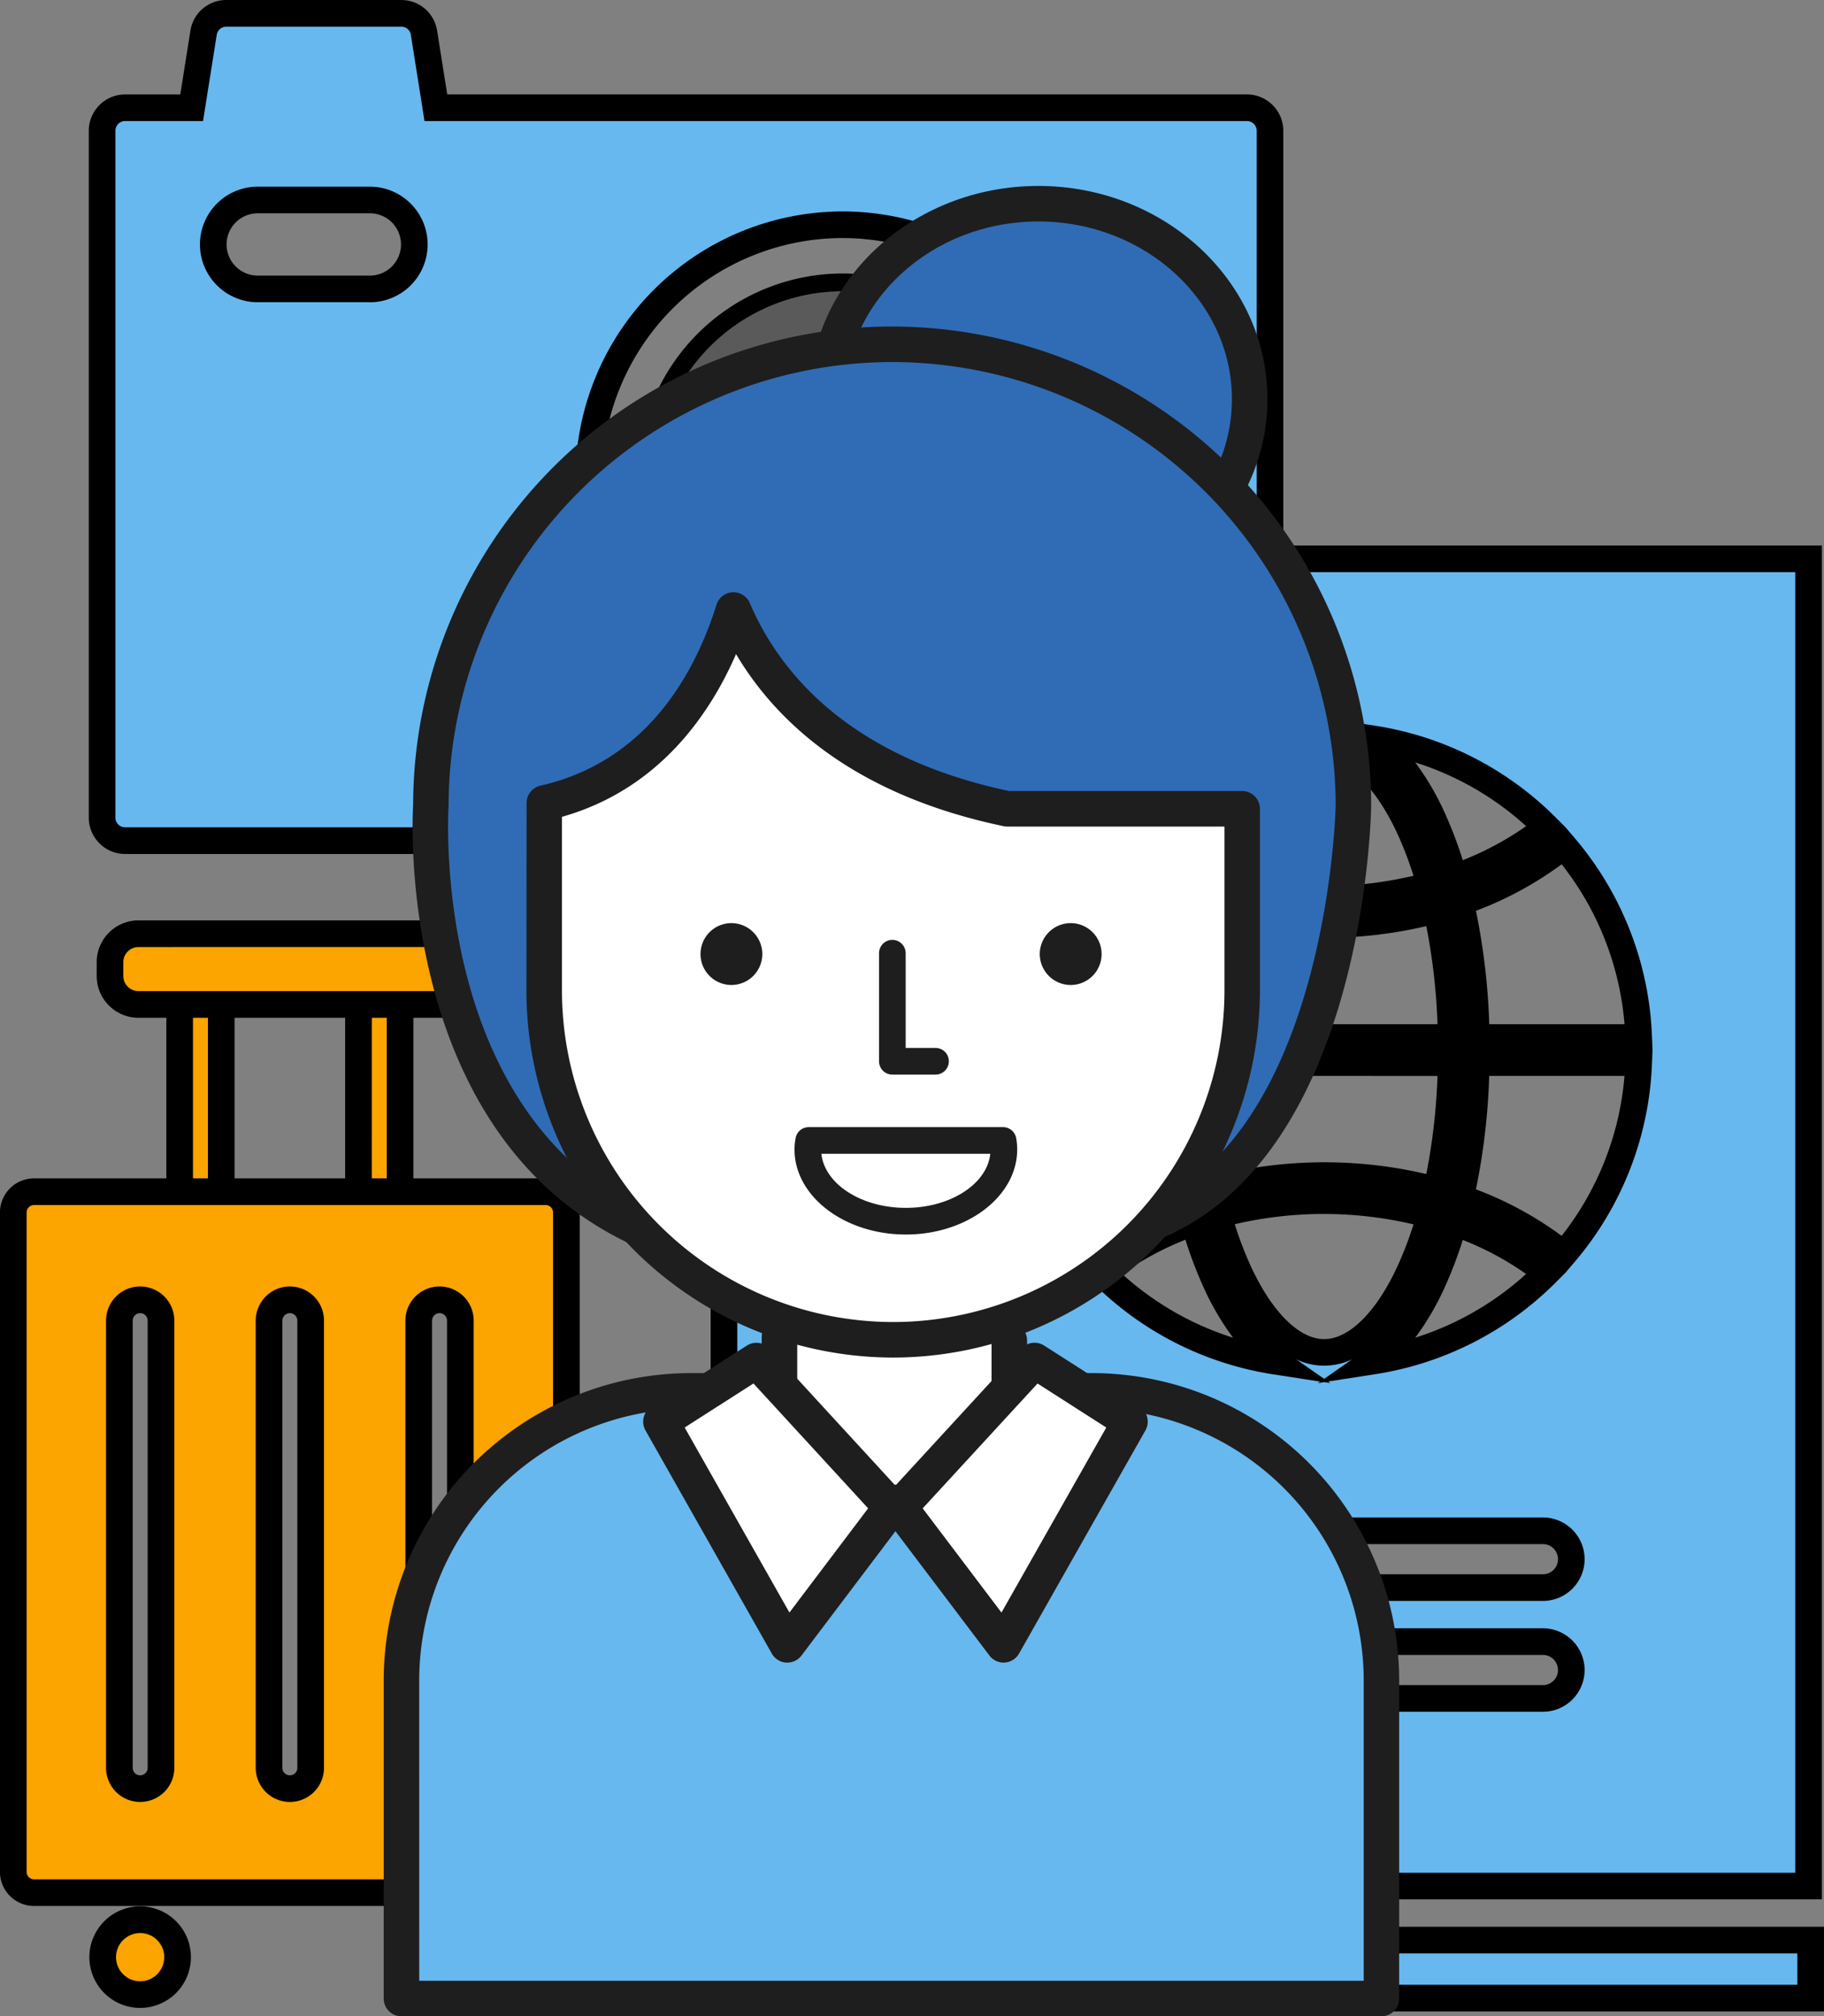 <svg xmlns="http://www.w3.org/2000/svg" width="208.381" height="230.253" viewBox="0 0 208.381 230.253">
  <rect x="0" y="0" width="208.381" height="230.253" fill="#808080" stroke="none"/>
  <g id="그룹_73" data-name="그룹 73" transform="translate(969.194 -438.919)">
    <g id="그룹_59" data-name="그룹 59" transform="translate(-969.194 544.026)">
      <g id="그룹_53" data-name="그룹 53" transform="translate(19.003 0.239)">
        <g id="그룹_51" data-name="그룹 51">
          <rect id="사각형_138" data-name="사각형 138" width="4.751" height="34.68" transform="translate(1.521 1.521)" fill="#fca400"/>
          <path id="패스_104" data-name="패스 104" d="M-952.032,528.574h-7.794V490.852h7.794Zm-4.751-3.043h1.708V493.895h-1.708Z" transform="translate(959.826 -490.852)"/>
        </g>
        <g id="그룹_52" data-name="그룹 52" transform="translate(20.429)">
          <rect id="사각형_139" data-name="사각형 139" width="4.751" height="34.68" transform="translate(1.521 1.521)" fill="#fca400"/>
          <path id="패스_105" data-name="패스 105" d="M-941.961,528.574h-7.794V490.852h7.794Zm-4.751-3.043H-945V493.895h-1.708Z" transform="translate(949.755 -490.852)"/>
        </g>
      </g>
      <g id="그룹_54" data-name="그룹 54" transform="translate(11.047)">
        <rect id="사각형_140" data-name="사각형 140" width="41.092" height="8.074" rx="1.6" transform="translate(1.521 1.523)" fill="#fca400"/>
        <path id="패스_106" data-name="패스 106" d="M-924.381,501.852h-34.6a4.772,4.772,0,0,1-4.767-4.767V495.5a4.774,4.774,0,0,1,4.767-4.769h34.6a4.774,4.774,0,0,1,4.767,4.769v1.582A4.772,4.772,0,0,1-924.381,501.852Zm-34.6-8.075a1.727,1.727,0,0,0-1.724,1.726v1.582a1.725,1.725,0,0,0,1.724,1.724h34.6a1.727,1.727,0,0,0,1.724-1.724V495.5a1.728,1.728,0,0,0-1.724-1.726Z" transform="translate(963.748 -490.734)"/>
      </g>
      <g id="그룹_55" data-name="그룹 55" transform="translate(0 29.46)">
        <path id="패스_107" data-name="패스 107" d="M-907.633,506.007h-58.436a2.375,2.375,0,0,0-2.375,2.375v75.294a2.376,2.376,0,0,0,2.375,2.375h58.436a2.376,2.376,0,0,0,2.375-2.375V508.382A2.375,2.375,0,0,0-907.633,506.007ZM-951.579,571.8a2.375,2.375,0,0,1-2.375,2.375,2.375,2.375,0,0,1-2.375-2.375V520.73a2.375,2.375,0,0,1,2.375-2.375,2.375,2.375,0,0,1,2.375,2.375Zm17.1,0a2.375,2.375,0,0,1-2.375,2.375,2.376,2.376,0,0,1-2.375-2.375V520.73a2.376,2.376,0,0,1,2.375-2.375,2.375,2.375,0,0,1,2.375,2.375Zm17.1,0a2.376,2.376,0,0,1-2.375,2.375,2.375,2.375,0,0,1-2.375-2.375V520.73a2.375,2.375,0,0,1,2.375-2.375,2.376,2.376,0,0,1,2.375,2.375Z" transform="translate(969.965 -504.486)" fill="#fca400"/>
        <path id="패스_108" data-name="패스 108" d="M-906.862,588.345H-965.3a3.9,3.9,0,0,1-3.9-3.9V509.154a3.9,3.9,0,0,1,3.9-3.9h58.435a3.9,3.9,0,0,1,3.9,3.9v75.294A3.9,3.9,0,0,1-906.862,588.345ZM-965.3,508.3a.854.854,0,0,0-.854.854v75.294a.855.855,0,0,0,.854.854h58.435a.855.855,0,0,0,.854-.854V509.154a.854.854,0,0,0-.854-.854Zm46.321,68.166a3.9,3.9,0,0,1-3.9-3.9V521.5a3.9,3.9,0,0,1,3.9-3.9,3.9,3.9,0,0,1,3.9,3.9v51.066A3.9,3.9,0,0,1-918.976,576.466Zm0-55.819a.856.856,0,0,0-.854.856v51.066a.854.854,0,0,0,.854.854.854.854,0,0,0,.854-.854V521.5A.856.856,0,0,0-918.976,520.647Zm-17.1,55.819a3.9,3.9,0,0,1-3.9-3.9V521.5a3.9,3.9,0,0,1,3.9-3.9,3.9,3.9,0,0,1,3.9,3.9v51.066A3.9,3.9,0,0,1-936.081,576.466Zm0-55.819a.856.856,0,0,0-.854.856v51.066a.854.854,0,0,0,.854.854.854.854,0,0,0,.854-.854V521.5A.856.856,0,0,0-936.081,520.647Zm-17.1,55.819a3.9,3.9,0,0,1-3.9-3.9V521.5a3.9,3.9,0,0,1,3.9-3.9,3.9,3.9,0,0,1,3.9,3.9v51.066A3.9,3.9,0,0,1-953.183,576.466Zm0-55.819a.856.856,0,0,0-.854.856v51.066a.854.854,0,0,0,.854.854.854.854,0,0,0,.854-.854V521.5A.856.856,0,0,0-953.183,520.647Z" transform="translate(969.194 -505.257)"/>
      </g>
      <g id="그룹_58" data-name="그룹 58" transform="translate(10.214 112.595)">
        <g id="그룹_56" data-name="그룹 56">
          <circle id="타원_4" data-name="타원 4" cx="4.276" cy="4.276" r="4.276" transform="translate(1.522 1.522)" fill="#fca400"/>
          <path id="패스_109" data-name="패스 109" d="M-958.362,557.835a5.8,5.8,0,0,1-5.8-5.8,5.806,5.806,0,0,1,5.8-5.8,5.8,5.8,0,0,1,5.8,5.8A5.8,5.8,0,0,1-958.362,557.835Zm0-8.552a2.76,2.76,0,0,0-2.755,2.757,2.758,2.758,0,0,0,2.755,2.753,2.757,2.757,0,0,0,2.755-2.753A2.759,2.759,0,0,0-958.362,549.283Z" transform="translate(964.159 -546.24)"/>
        </g>
        <g id="그룹_57" data-name="그룹 57" transform="translate(34.714 0.507)">
          <circle id="타원_5" data-name="타원 5" cx="4.276" cy="4.276" r="4.276" transform="translate(1.014 1.015)" fill="#5a5a5a"/>
          <path id="패스_110" data-name="패스 110" d="M-941.755,557.071a5.3,5.3,0,0,1-5.29-5.288,5.3,5.3,0,0,1,5.29-5.292,5.3,5.3,0,0,1,5.288,5.292A5.294,5.294,0,0,1-941.755,557.071Zm0-8.552a3.266,3.266,0,0,0-3.262,3.264,3.264,3.264,0,0,0,3.262,3.26,3.264,3.264,0,0,0,3.26-3.26A3.266,3.266,0,0,0-941.755,548.518Z" transform="translate(947.046 -546.49)"/>
        </g>
      </g>
    </g>
    <g id="그룹_62" data-name="그룹 62" transform="translate(-959.051 438.919)">
      <g id="그룹_60" data-name="그룹 60">
        <path id="패스_111" data-name="패스 111" d="M-832.65,450.456h-92.662l-1.359-8.568a2.633,2.633,0,0,0-2.6-2.219h-19.977a2.635,2.635,0,0,0-2.6,2.219l-1.359,8.568h-7.6a2.632,2.632,0,0,0-2.631,2.631v78.432a2.632,2.632,0,0,0,2.631,2.633H-832.65a2.631,2.631,0,0,0,2.631-2.633V453.087A2.63,2.63,0,0,0-832.65,450.456Zm-95.125,15.611a5.1,5.1,0,0,1-5.079,5.079h-12.812a5.1,5.1,0,0,1-5.079-5.079h0a5.1,5.1,0,0,1,5.079-5.079h12.812a5.1,5.1,0,0,1,5.079,5.079Zm48.938,55.778a29.017,29.017,0,0,1-29.016-29.016,29.017,29.017,0,0,1,29.016-29.016,29.016,29.016,0,0,1,29.016,29.016A29.016,29.016,0,0,1-878.837,521.845Z" transform="translate(964.965 -438.149)" fill="#67b8ef"/>
        <path id="패스_112" data-name="패스 112" d="M-831.878,536.442H-960.041a4.156,4.156,0,0,1-4.153-4.153V453.857a4.158,4.158,0,0,1,4.153-4.154h6.3l1.158-7.282a4.133,4.133,0,0,1,4.1-3.5H-928.5a4.133,4.133,0,0,1,4.1,3.5l1.158,7.28h91.362a4.16,4.16,0,0,1,4.154,4.154v78.432A4.158,4.158,0,0,1-831.878,536.442Zm-128.163-83.7a1.112,1.112,0,0,0-1.11,1.112v78.432a1.11,1.11,0,0,0,1.11,1.11h128.163a1.112,1.112,0,0,0,1.112-1.11V453.857a1.113,1.113,0,0,0-1.112-1.112h-93.961L-927.4,442.9a1.107,1.107,0,0,0-1.1-.937h-19.977a1.107,1.107,0,0,0-1.1.935l-1.564,9.848Zm81.978,71.394A30.575,30.575,0,0,1-908.6,493.6a30.573,30.573,0,0,1,30.539-30.537A30.571,30.571,0,0,1-847.528,493.6,30.572,30.572,0,0,1-878.063,524.139Zm0-58.034a27.526,27.526,0,0,0-27.5,27.494,27.528,27.528,0,0,0,27.5,27.5,27.526,27.526,0,0,0,27.492-27.5A27.524,27.524,0,0,0-878.063,466.105Zm-54.019,7.333h-12.812a6.608,6.608,0,0,1-6.6-6.6,6.608,6.608,0,0,1,6.6-6.6h12.812a6.608,6.608,0,0,1,6.6,6.6A6.608,6.608,0,0,1-932.083,473.438Zm-12.812-10.159a3.563,3.563,0,0,0-3.558,3.558,3.564,3.564,0,0,0,3.558,3.558h12.812a3.562,3.562,0,0,0,3.558-3.558,3.561,3.561,0,0,0-3.558-3.558Z" transform="translate(964.194 -438.919)"/>
      </g>
      <g id="그룹_61" data-name="그룹 61" transform="translate(62.683 31.233)">
        <circle id="타원_6" data-name="타원 6" cx="22.433" cy="22.433" r="22.433" transform="translate(1.013 1.015)" fill="#5a5a5a"/>
        <path id="패스_113" data-name="패스 113" d="M-909.845,501.213a23.475,23.475,0,0,1-23.448-23.45,23.475,23.475,0,0,1,23.448-23.448A23.474,23.474,0,0,1-886.4,477.764,23.475,23.475,0,0,1-909.845,501.213Zm0-44.869a21.443,21.443,0,0,0-21.419,21.419,21.444,21.444,0,0,0,21.419,21.421,21.444,21.444,0,0,0,21.417-21.421A21.442,21.442,0,0,0-909.845,456.345Z" transform="translate(933.293 -454.316)"/>
      </g>
    </g>
    <g id="그룹_65" data-name="그룹 65" transform="translate(-888.007 500.89)">
      <g id="그룹_63" data-name="그룹 63">
        <path id="패스_114" data-name="패스 114" d="M-921.794,628.277V470.218h-6.627V634.9h124.151v-6.627Z" transform="translate(929.942 -468.698)" fill="#67b8ef"/>
        <path id="패스_115" data-name="패스 115" d="M-801.977,637.195H-929.171V469.469h9.67V627.527h117.524Zm-124.151-3.043H-805.02V630.57H-922.544V472.512h-3.584Z" transform="translate(929.171 -469.469)"/>
      </g>
      <g id="그룹_64" data-name="그룹 64" transform="translate(13.228 0.325)">
        <path id="패스_116" data-name="패스 116" d="M-921.9,470.379V621.941h110.684V470.379Zm80.763,30.659a36.162,36.162,0,0,1-10.573,5.747,47.565,47.565,0,0,0-2.256-6.321c-1.968-4.434-4.38-7.664-7.051-9.528A35.862,35.862,0,0,1-841.137,501.038Zm-10.911,26.868a72.149,72.149,0,0,1-1.684,14.6,48.021,48.021,0,0,0-12.826-1.7,48.494,48.494,0,0,0-12.824,1.706,72.336,72.336,0,0,1-1.686-14.6Zm-29.02-2.864a72.352,72.352,0,0,1,1.686-14.6,48.492,48.492,0,0,0,12.824,1.706,48.022,48.022,0,0,0,12.826-1.7,72.149,72.149,0,0,1,1.684,14.6Zm1.917,27.442c1.968,4.436,4.38,7.664,7.053,9.528a35.874,35.874,0,0,1-19.885-10.1,35.881,35.881,0,0,1,10.571-5.769A47.689,47.689,0,0,0-879.151,552.483Zm2.619-1.162a44.863,44.863,0,0,1-2.148-6.039,45.639,45.639,0,0,1,12.122-1.615,45.384,45.384,0,0,1,12.116,1.637,45.2,45.2,0,0,1-2.142,6.016c-2.731,6.155-6.365,9.682-9.974,9.682S-873.8,557.475-876.532,551.321Zm22.567,1.162a47.568,47.568,0,0,0,2.256-6.321,36.119,36.119,0,0,1,10.573,5.749,35.872,35.872,0,0,1-19.879,10.1C-858.345,560.147-855.933,556.919-853.965,552.483Zm-12.593-60.539c3.609,0,7.244,3.53,9.974,9.682a45.241,45.241,0,0,1,2.142,6.019,45.466,45.466,0,0,1-12.116,1.635,45.636,45.636,0,0,1-12.122-1.615,44.969,44.969,0,0,1,2.148-6.039C-873.8,495.474-870.167,491.944-866.558,491.944Zm-5.54-1.008c-2.673,1.864-5.086,5.094-7.053,9.528a47.691,47.691,0,0,0-2.262,6.345,35.883,35.883,0,0,1-10.571-5.769A35.875,35.875,0,0,1-872.1,490.936Zm-21.831,12.216a38.793,38.793,0,0,0,11.8,6.438,75.048,75.048,0,0,0-1.81,15.451h-18.555A35.8,35.8,0,0,1-893.929,503.152Zm9.995,24.754a75.03,75.03,0,0,0,1.81,15.451,38.839,38.839,0,0,0-11.8,6.441,35.806,35.806,0,0,1-8.56-21.892Zm42.368,72.613h-49.983a3.245,3.245,0,0,1-3.246-3.246,3.246,3.246,0,0,1,3.246-3.246h49.983a3.246,3.246,0,0,1,3.246,3.246A3.245,3.245,0,0,1-841.567,600.518Zm0-12.658h-49.983a3.245,3.245,0,0,1-3.246-3.246,3.246,3.246,0,0,1,3.246-3.246h49.983a3.246,3.246,0,0,1,3.246,3.246A3.245,3.245,0,0,1-841.567,587.86Zm2.378-38.061a38.617,38.617,0,0,0-10.512-5.976c-.426-.164-.858-.316-1.29-.466a75.044,75.044,0,0,0,1.809-15.451h18.555A35.8,35.8,0,0,1-839.189,549.8Zm-9.993-24.758a75.008,75.008,0,0,0-1.809-15.449c.432-.15.864-.3,1.29-.469a38.561,38.561,0,0,0,10.512-5.976,35.8,35.8,0,0,1,8.562,21.894Z" transform="translate(923.422 -468.858)" fill="#67b8ef"/>
        <path id="패스_117" data-name="패스 117" d="M-808.923,624.234H-922.65V469.629h113.727Zm-110.684-3.043h107.641V472.672H-919.607Zm78.812-18.38h-49.983a4.772,4.772,0,0,1-4.767-4.765,4.774,4.774,0,0,1,4.767-4.769H-840.8a4.774,4.774,0,0,1,4.767,4.769A4.772,4.772,0,0,1-840.8,602.811Zm-49.983-6.491a1.727,1.727,0,0,0-1.724,1.726,1.725,1.725,0,0,0,1.724,1.722H-840.8a1.725,1.725,0,0,0,1.724-1.722,1.727,1.727,0,0,0-1.724-1.726Zm49.983-6.167h-49.983a4.772,4.772,0,0,1-4.767-4.767,4.772,4.772,0,0,1,4.767-4.767H-840.8a4.772,4.772,0,0,1,4.767,4.767A4.772,4.772,0,0,1-840.8,590.153Zm-49.983-6.491a1.727,1.727,0,0,0-1.724,1.724,1.725,1.725,0,0,0,1.724,1.724H-840.8a1.725,1.725,0,0,0,1.724-1.724,1.727,1.727,0,0,0-1.724-1.724ZM-866.5,565.29l.26-.183-5.321-.822a37.183,37.183,0,0,1-20.727-10.532l-1.2-1.2.014-.01-.842-.988a37.079,37.079,0,0,1-8.923-22.817l-.061-1.4,0-.089,0-.089h.008l.053-1.4a37.589,37.589,0,0,1,8.923-22.819l.842-.988-.014-.01,1.2-1.2A37.184,37.184,0,0,1-871.56,490.2l5.315-.822-.258-.181.712.112.722-.114-.262.183,5.317.822a37.163,37.163,0,0,1,20.723,10.53l1.205,1.2-.014.01.84.986a37.067,37.067,0,0,1,8.925,22.821l.061,1.4,0,.089,0,.089h-.006l-.055,1.4a37.07,37.07,0,0,1-8.925,22.821l-.84.986.012.01-1.2,1.2a37.174,37.174,0,0,1-20.721,10.528l-5.323.824.26.179-.712-.11Zm-2.483-2.726,3.195,2.229,3.195-2.229A7.423,7.423,0,0,1-868.982,562.563Zm-5.388-11.086c2.438,5.5,5.647,8.776,8.583,8.776s6.144-3.28,8.582-8.776a41.711,41.711,0,0,0,1.625-4.325A44.735,44.735,0,0,0-876,547.135a41.78,41.78,0,0,0,1.629,4.343Zm-14.5,1.333a34.158,34.158,0,0,0,12.672,7.28,31.209,31.209,0,0,1-3.574-6.219h0a47.672,47.672,0,0,1-1.864-4.966A34.4,34.4,0,0,0-888.867,552.81Zm37.063,1.061a31.1,31.1,0,0,1-3.574,6.219,34.139,34.139,0,0,0,12.664-7.274,34.648,34.648,0,0,0-7.234-3.887,47.438,47.438,0,0,1-1.856,4.944Zm3.357-10.721.057.022a40.433,40.433,0,0,1,9.735,5.288,33.976,33.976,0,0,0,7.183-18.263h-15.455A76.158,76.158,0,0,1-848.447,543.15ZM-900.1,530.2a33.971,33.971,0,0,0,7.181,18.257,40.241,40.241,0,0,1,9.8-5.3,76.106,76.106,0,0,1-1.521-12.954Zm21.368,0a70.256,70.256,0,0,0,1.28,11.214,51.106,51.106,0,0,1,23.334-.01,70.571,70.571,0,0,0,1.28-11.2Zm31.805-5.907h15.455a33.989,33.989,0,0,0-7.183-18.263,40.415,40.415,0,0,1-9.731,5.29l-.061.02A76.185,76.185,0,0,1-846.927,524.291Zm-31.805,0h25.894a70.543,70.543,0,0,0-1.28-11.2,51.145,51.145,0,0,1-23.336-.008A70.466,70.466,0,0,0-878.733,524.291Zm-21.368,0h15.455a76.132,76.132,0,0,1,1.521-12.954,40.173,40.173,0,0,1-9.8-5.3A33.983,33.983,0,0,0-900.1,524.291Zm24.1-16.934a44.792,44.792,0,0,0,20.419-.018,41.754,41.754,0,0,0-1.625-4.327c-2.438-5.5-5.647-8.775-8.582-8.775s-6.144,3.28-8.583,8.777A41.1,41.1,0,0,0-876,507.357Zm-12.867-5.678a34.388,34.388,0,0,0,7.232,3.9,47.531,47.531,0,0,1,1.864-4.968A31.328,31.328,0,0,1-876.2,494.4,34.109,34.109,0,0,0-888.865,501.679Zm33.487-7.278a31.087,31.087,0,0,1,3.574,6.217,47.279,47.279,0,0,1,1.856,4.943,34.65,34.65,0,0,0,7.234-3.887A34.07,34.07,0,0,0-855.378,494.4Zm-10.408-4.7-3.185,2.219a7.423,7.423,0,0,1,6.367,0Z" transform="translate(922.65 -469.629)"/>
      </g>
    </g>
    <g id="그룹_66" data-name="그룹 66" transform="translate(-925.358 595.725)">
      <path id="패스_118" data-name="패스 118" d="M-834.63,550.275a33.053,33.053,0,0,0-33.059-33.055h-45.835a33.053,33.053,0,0,0-33.061,33.055v36.335H-834.63Z" transform="translate(948.613 -515.191)" fill="#67b8ef"/>
      <path id="패스_119" data-name="패스 119" d="M-833.6,589.667H-945.556a2.028,2.028,0,0,1-2.028-2.029V551.3a35.125,35.125,0,0,1,35.089-35.083h45.834A35.126,35.126,0,0,1-831.573,551.3v36.335A2.028,2.028,0,0,1-833.6,589.667Zm-109.925-4.057h107.9V551.3a31.063,31.063,0,0,0-31.03-31.026h-45.834A31.064,31.064,0,0,0-943.527,551.3Z" transform="translate(947.584 -516.22)" fill="#1e1e1e"/>
    </g>
    <g id="그룹_67" data-name="그룹 67" transform="translate(-882.173 589.565)">
      <path id="패스_120" data-name="패스 120" d="M-899.036,514.583V522.6c0,5.8-5.875,10.491-13.129,10.491h0c-7.252,0-13.13-4.688-13.13-10.491v-8.414" transform="translate(927.323 -512.154)" fill="#fff"/>
      <path id="패스_121" data-name="패스 121" d="M-911.136,536.146c-8.36,0-15.159-5.617-15.159-12.52v-8.414a2.028,2.028,0,0,1,2.029-2.029,2.029,2.029,0,0,1,2.029,2.029v8.414c0,4.666,4.98,8.463,11.1,8.463s11.1-3.8,11.1-8.463v-8.015a2.028,2.028,0,0,1,2.029-2.029,2.028,2.028,0,0,1,2.029,2.029v8.015C-895.979,530.529-902.778,536.146-911.136,536.146Z" transform="translate(926.295 -513.183)" fill="#1e1e1e"/>
    </g>
    <g id="그룹_68" data-name="그룹 68" transform="translate(-868.45 592.254)">
      <path id="패스_122" data-name="패스 122" d="M-903.116,515.509l-15.414,16.759,11.88,15.709,14.441-25.487Z" transform="translate(920.559 -513.481)" fill="#fff"/>
      <path id="패스_123" data-name="패스 123" d="M-905.62,551.035a2.024,2.024,0,0,1-1.619-.807l-11.881-15.709a2.027,2.027,0,0,1,.126-2.594l15.413-16.76a2.034,2.034,0,0,1,2.588-.337l10.907,6.98a2.033,2.033,0,0,1,.671,2.71l-14.441,25.488a2.032,2.032,0,0,1-1.631,1.024C-905.531,551.032-905.578,551.035-905.62,551.035Zm-9.242-17.612,9,11.9,11.974-21.131-7.854-5.025Z" transform="translate(919.53 -514.509)" fill="#1e1e1e"/>
    </g>
    <g id="그룹_69" data-name="그룹 69" transform="translate(-895.716 592.254)">
      <path id="패스_124" data-name="패스 124" d="M-921.06,515.509l15.4,16.759-11.874,15.709-14.437-25.487Z" transform="translate(934 -513.481)" fill="#fff"/>
      <path id="패스_125" data-name="패스 125" d="M-916.505,551.035c-.045,0-.089,0-.132,0a2.032,2.032,0,0,1-1.633-1.024l-14.437-25.488a2.031,2.031,0,0,1,.672-2.71l10.911-6.98a2.032,2.032,0,0,1,2.586.337l15.4,16.76a2.027,2.027,0,0,1,.124,2.594l-11.873,15.709A2.026,2.026,0,0,1-916.505,551.035Zm-11.725-26.845,11.968,21.129,8.992-11.9-13.1-14.258Z" transform="translate(932.971 -514.509)" fill="#1e1e1e"/>
    </g>
    <g id="그룹_70" data-name="그룹 70" transform="translate(-876.742 460.153)">
      <path id="패스_126" data-name="패스 126" d="M-874.331,472.693c0,12.321-10.81,22.308-24.141,22.308s-24.145-9.986-24.145-22.308,10.808-22.306,24.145-22.306S-874.331,460.375-874.331,472.693Z" transform="translate(924.646 -448.358)" fill="#306cb5"/>
      <path id="패스_127" data-name="패스 127" d="M-897.444,498.057c-14.433,0-26.174-10.918-26.174-24.336s11.741-24.334,26.174-24.334,26.17,10.918,26.17,24.334S-883.013,498.057-897.444,498.057Zm0-44.613c-12.2,0-22.117,9.1-22.117,20.277S-909.64,494-897.444,494s22.113-9.1,22.113-20.279S-885.253,453.444-897.444,453.444Z" transform="translate(923.618 -449.387)" fill="#1e1e1e"/>
    </g>
    <g id="그룹_71" data-name="그룹 71" transform="translate(-922.059 476.207)">
      <path id="패스_128" data-name="패스 128" d="M-839.494,511a52.7,52.7,0,0,0-52.7-52.7,52.7,52.7,0,0,0-52.7,52.7s-2.674,36.747,24.618,48.644c26.943,11.548,32.541,3.5,55.983-.349C-840.149,551.594-839.494,511-839.494,511Z" transform="translate(946.979 -456.272)" fill="#306cb5"/>
      <path id="패스_129" data-name="패스 129" d="M-895.424,568.681h0c-7.118,0-14.715-1.9-24.63-6.146-28.294-12.333-25.87-50.271-25.841-50.654A54.747,54.747,0,0,1-891.176,457.3a54.79,54.79,0,0,1,54.731,54.725c-.028,1.753-.967,42.179-26.21,50.226a1.758,1.758,0,0,1-.288.071,155.7,155.7,0,0,0-15.21,3.406C-884.172,567.311-889.369,568.681-895.424,568.681Zm4.248-107.323a50.725,50.725,0,0,0-50.668,50.668c-.031.5-2.233,35.611,23.4,46.784,9.376,4.018,16.478,5.812,23.022,5.814h0c5.53,0,10.254-1.244,16.236-2.82,4.361-1.144,9.3-2.444,15.437-3.461,22.336-7.276,23.243-45.958,23.249-46.347A50.722,50.722,0,0,0-891.176,461.358Z" transform="translate(945.958 -457.301)" fill="#1e1e1e"/>
    </g>
    <g id="그룹_72" data-name="그룹 72" transform="translate(-909.051 506.55)">
      <path id="패스_130" data-name="패스 130" d="M-885.635,495.961c-19.591-4.091-27.823-14.583-31.284-22.7-2.339,7.445-8.1,18.973-21.608,22.038,0,.219-.018.438-.018.663v20.766a39.867,39.867,0,0,0,39.868,39.87,39.871,39.871,0,0,0,39.872-39.87V495.961Z" transform="translate(940.574 -471.229)" fill="#fff"/>
      <path id="패스_131" data-name="패스 131" d="M-897.648,559.656a41.945,41.945,0,0,1-41.9-41.9l.018-21.466a2.035,2.035,0,0,1,1.582-1.943c12.126-2.749,17.634-12.757,20.119-20.667a2.025,2.025,0,0,1,1.834-1.418,2.046,2.046,0,0,1,1.968,1.229c3.25,7.625,11.027,17.526,29.629,21.47h26.62a2.028,2.028,0,0,1,2.028,2.028v20.766A41.949,41.949,0,0,1-897.648,559.656Zm-37.84-61.748v19.849a37.883,37.883,0,0,0,37.84,37.842A37.885,37.885,0,0,0-859.8,517.757V499.019h-24.8a2.03,2.03,0,0,1-.416-.041c-17.2-3.592-26.038-11.992-30.584-19.654C-918.594,486.209-924.432,494.776-935.488,497.908Z" transform="translate(939.545 -472.259)" fill="#1e1e1e"/>
    </g>
    <path id="패스_132" data-name="패스 132" d="M-903.572,494.421a3.532,3.532,0,0,1-3.53,3.53,3.538,3.538,0,0,1-3.534-3.53,3.536,3.536,0,0,1,3.534-3.534A3.53,3.53,0,0,1-903.572,494.421Z" transform="translate(60.229 53.45)" fill="#1e1e1e"/>
    <path id="패스_133" data-name="패스 133" d="M-922.682,494.421a3.538,3.538,0,0,1-3.532,3.53,3.533,3.533,0,0,1-3.528-3.53,3.531,3.531,0,0,1,3.528-3.534A3.536,3.536,0,0,1-922.682,494.421Z" transform="translate(40.578 53.45)" fill="#1e1e1e"/>
    <path id="패스_134" data-name="패스 134" d="M-913.233,507.214h-4.933a1.522,1.522,0,0,1-1.521-1.521V493.351a1.522,1.522,0,0,1,1.521-1.521,1.522,1.522,0,0,1,1.521,1.521v10.82h3.412a1.522,1.522,0,0,1,1.521,1.521A1.522,1.522,0,0,1-913.233,507.214Z" transform="translate(50.918 54.42)" fill="#1e1e1e"/>
    <path id="패스_135" data-name="패스 135" d="M-911.729,514.634c-7.013,0-12.719-4.357-12.719-9.715a6.918,6.918,0,0,1,.13-1.316,1.521,1.521,0,0,1,1.493-1.231h22.2a1.524,1.524,0,0,1,1.5,1.247,7.272,7.272,0,0,1,.118,1.3C-899.012,510.277-904.717,514.634-911.729,514.634Zm-9.65-9.22c.369,3.448,4.556,6.177,9.65,6.177s9.28-2.728,9.65-6.177Z" transform="translate(46.022 65.262)" fill="#1e1e1e"/>
  </g>
</svg>
